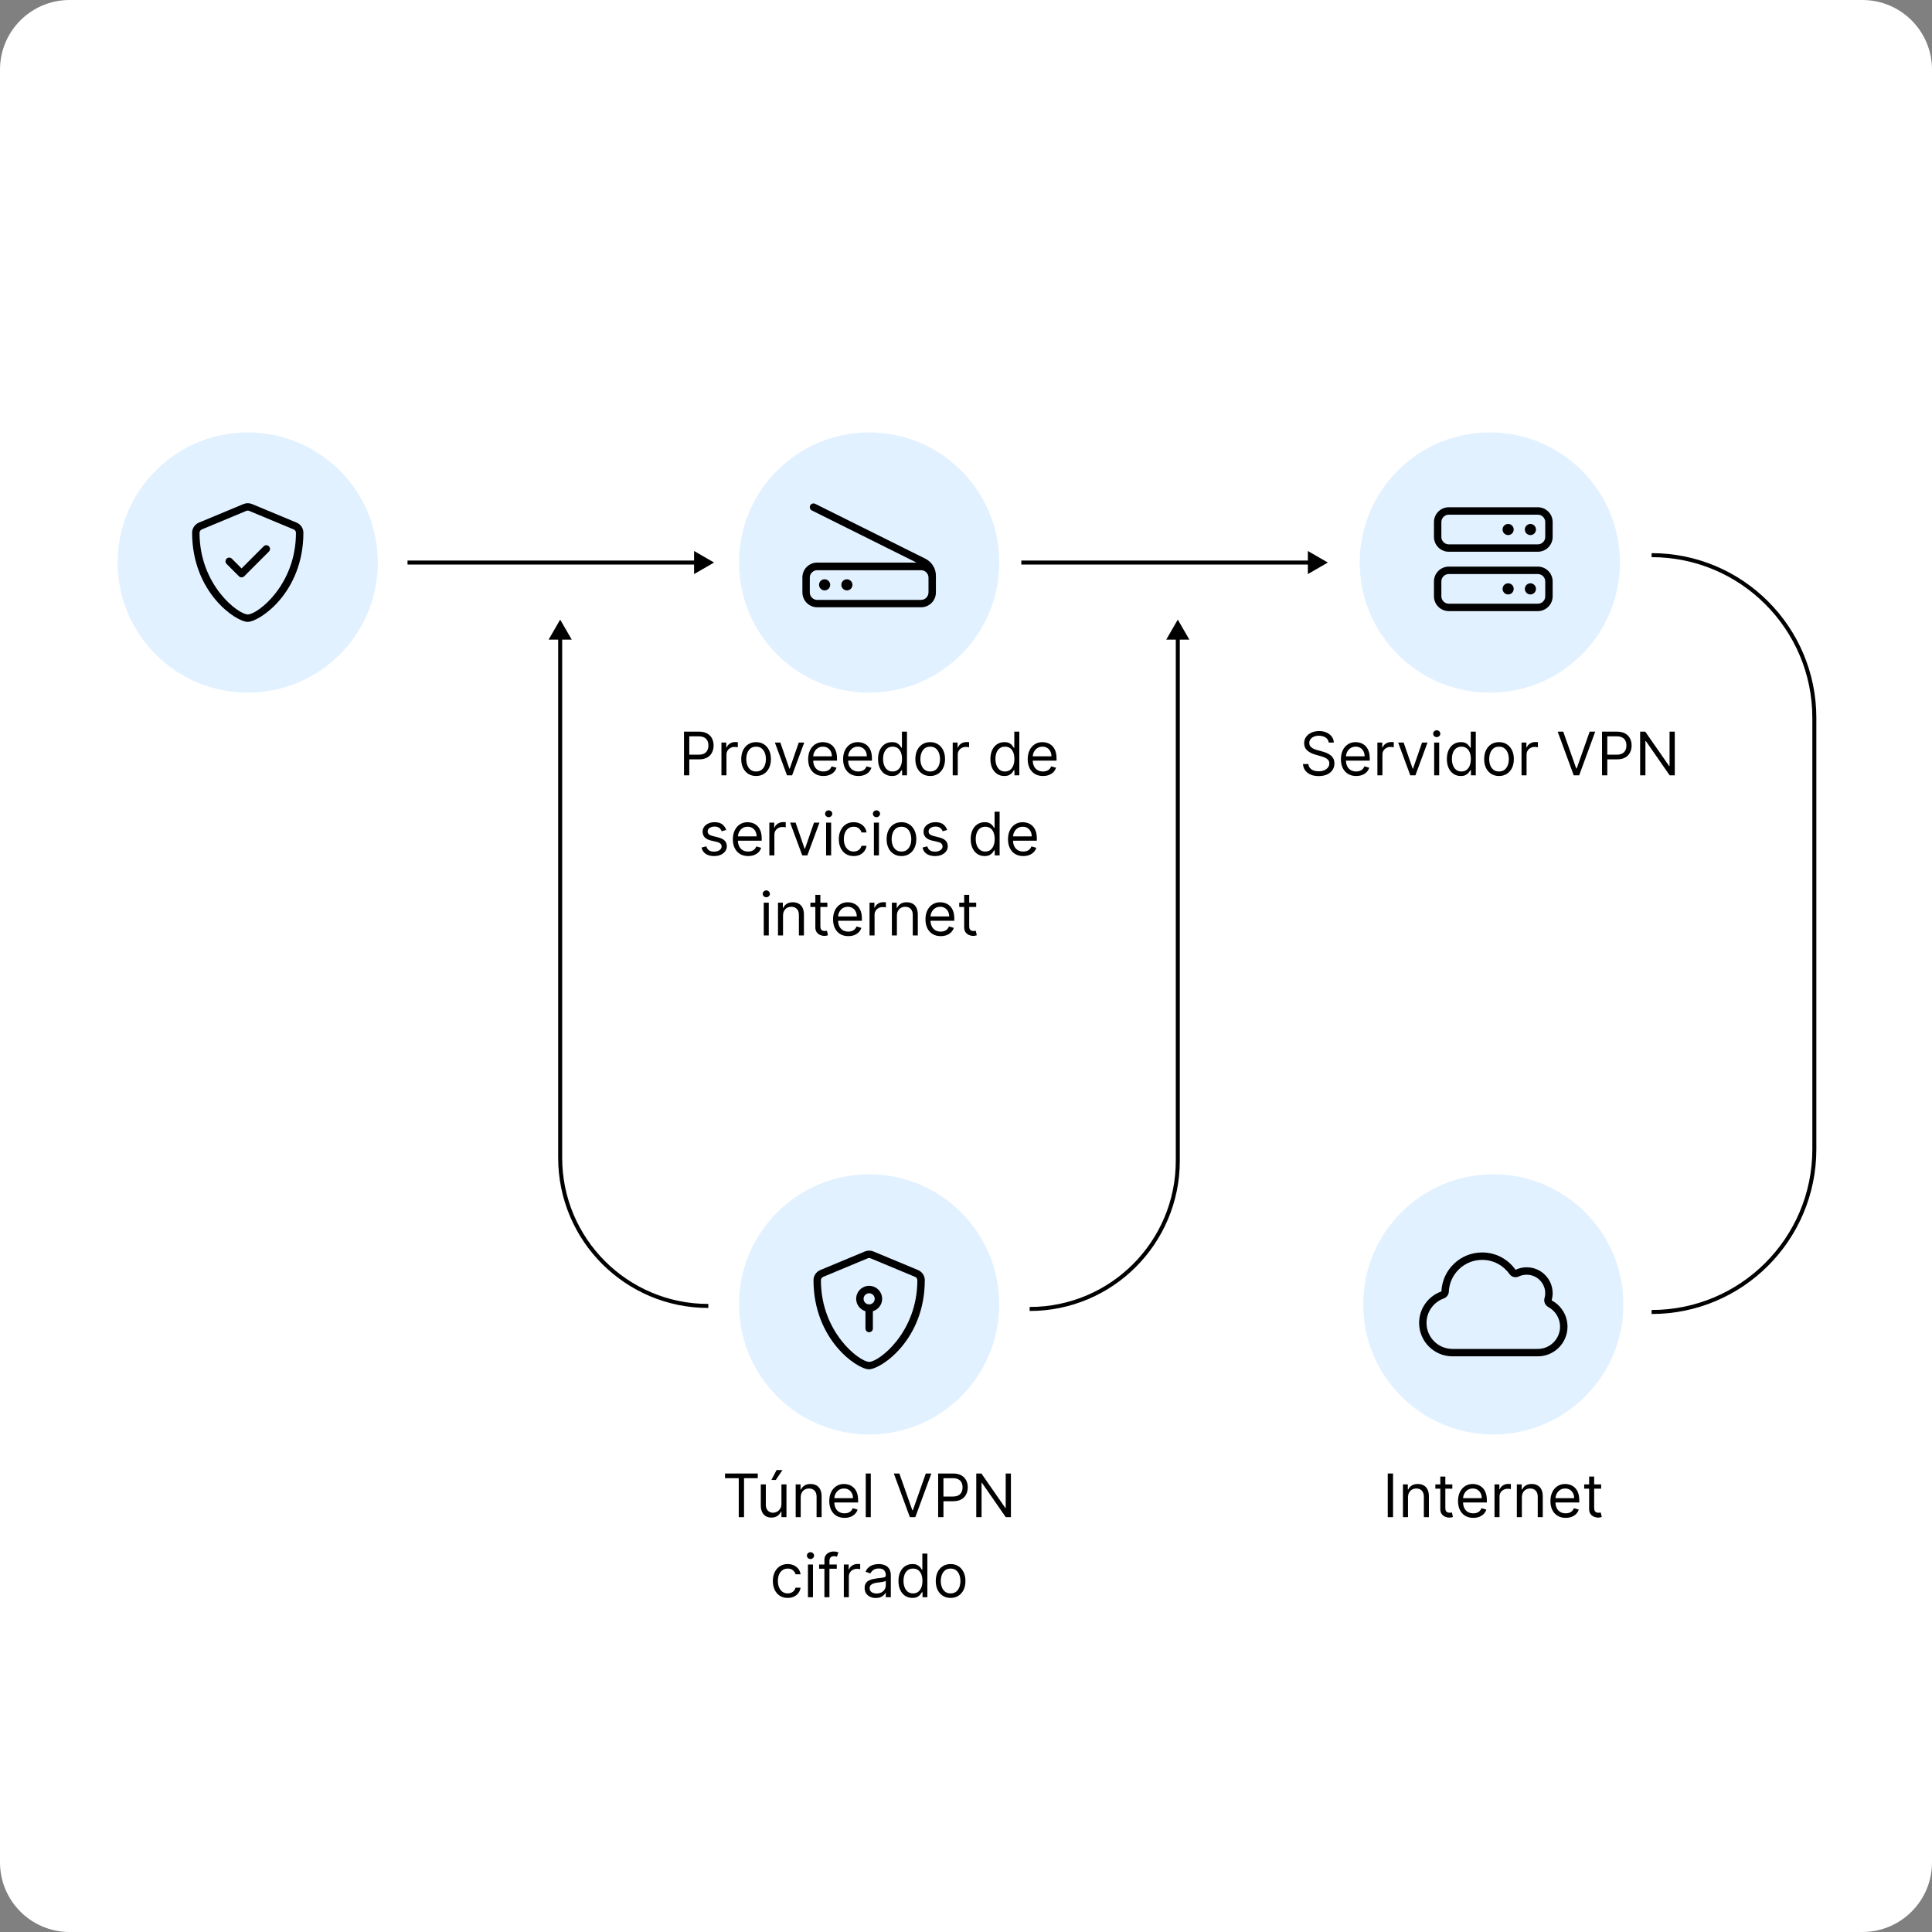 <svg width="555" height="555" viewBox="0 0 555 555" fill="none" xmlns="http://www.w3.org/2000/svg">
<rect x="0" y="0" width="555" height="555" fill="#808080" stroke="none"/>
<g clip-path="url(#clip0_543_5615)">
<path d="M0 20C0 8.954 8.954 0 20 0H535C546.046 0 555 8.954 555 20V535C555 546.046 546.046 555 535 555H20C8.954 555 0 546.046 0 535V20Z" fill="white"/>
<path d="M249.679 412.083C270.32 412.083 287.053 395.35 287.053 374.709C287.053 354.068 270.32 337.335 249.679 337.335C229.038 337.335 212.305 354.068 212.305 374.709C212.305 395.35 229.038 412.083 249.679 412.083Z" fill="#E2F1FF"/>
<path d="M263.695 364.832L250.908 359.505C250.515 359.341 250.096 359.261 249.682 359.261C249.269 359.261 248.845 359.341 248.452 359.505L235.665 364.832C234.474 365.326 233.691 366.492 233.691 367.723C233.691 384.925 246.304 393.356 249.618 393.356C252.956 393.356 265.664 385.049 265.664 367.723C265.659 366.492 264.881 365.321 263.695 364.832ZM263.521 367.802C263.521 382.807 252.453 391.223 249.682 391.223C246.832 391.164 235.824 382.712 235.824 367.782C235.824 367.349 236.083 366.965 236.472 366.801L249.259 361.474C249.388 361.419 249.533 361.389 249.678 361.389C249.817 361.389 249.957 361.414 250.086 361.474L262.873 366.801C263.481 367.055 263.521 367.633 263.521 367.802ZM249.678 369.382C247.619 369.382 245.95 371.056 245.95 373.109C245.95 374.794 247.081 376.204 248.616 376.667V381.636C248.616 382.224 249.094 382.702 249.682 382.702C250.271 382.702 250.749 382.224 250.749 381.636V376.667C252.279 376.209 253.415 374.794 253.415 373.109C253.405 371.051 251.736 369.382 249.678 369.382ZM249.678 374.709C248.796 374.709 248.078 373.991 248.078 373.109C248.078 372.227 248.796 371.51 249.678 371.51C250.56 371.51 251.277 372.227 251.277 373.109C251.272 373.991 250.555 374.709 249.678 374.709Z" fill="black"/>
<path d="M208.273 424.635V423.288H217.682V424.635H213.737V435.833H212.218V424.635H208.273Z" fill="black"/>
<path d="M224.48 431.986V426.424H225.926V435.833H224.48V434.24H224.382C224.162 434.718 223.819 435.124 223.353 435.459C222.887 435.79 222.299 435.955 221.589 435.955C221.001 435.955 220.478 435.827 220.021 435.569C219.563 435.308 219.204 434.916 218.943 434.393C218.681 433.867 218.551 433.203 218.551 432.403V426.424H219.996V432.305C219.996 432.991 220.188 433.538 220.572 433.946C220.96 434.355 221.454 434.559 222.054 434.559C222.414 434.559 222.779 434.467 223.151 434.283C223.527 434.099 223.841 433.818 224.094 433.438C224.351 433.058 224.48 432.574 224.48 431.986ZM221.589 425.15L223.083 422.308H224.774L222.863 425.15H221.589Z" fill="black"/>
<path d="M230.019 430.173V435.833H228.574V426.424H229.97V427.894H230.093C230.313 427.416 230.648 427.032 231.097 426.743C231.546 426.448 232.126 426.301 232.837 426.301C233.474 426.301 234.031 426.432 234.509 426.694C234.987 426.951 235.359 427.343 235.624 427.87C235.889 428.392 236.022 429.054 236.022 429.854V435.833H234.577V429.952C234.577 429.213 234.385 428.637 234.001 428.225C233.617 427.808 233.09 427.6 232.42 427.6C231.959 427.6 231.546 427.7 231.183 427.9C230.824 428.1 230.54 428.392 230.332 428.776C230.123 429.16 230.019 429.626 230.019 430.173Z" fill="black"/>
<path d="M242.609 436.029C241.702 436.029 240.92 435.829 240.263 435.429C239.609 435.024 239.105 434.461 238.75 433.738C238.398 433.011 238.223 432.166 238.223 431.202C238.223 430.238 238.398 429.389 238.75 428.654C239.105 427.915 239.599 427.339 240.232 426.926C240.869 426.51 241.612 426.301 242.462 426.301C242.952 426.301 243.436 426.383 243.913 426.546C244.391 426.71 244.826 426.975 245.218 427.343C245.61 427.706 245.923 428.188 246.155 428.788C246.388 429.389 246.505 430.128 246.505 431.006V431.618H239.252V430.369H245.034C245.034 429.838 244.928 429.364 244.716 428.948C244.508 428.531 244.209 428.202 243.822 427.962C243.438 427.721 242.984 427.6 242.462 427.6C241.886 427.6 241.388 427.743 240.967 428.029C240.551 428.311 240.23 428.678 240.005 429.131C239.781 429.585 239.668 430.071 239.668 430.589V431.422C239.668 432.133 239.791 432.735 240.036 433.229C240.285 433.72 240.63 434.093 241.071 434.35C241.512 434.604 242.025 434.73 242.609 434.73C242.988 434.73 243.332 434.677 243.638 434.571C243.948 434.461 244.216 434.297 244.44 434.081C244.665 433.86 244.838 433.587 244.961 433.26L246.358 433.652C246.211 434.126 245.963 434.542 245.616 434.902C245.269 435.257 244.84 435.535 244.33 435.735C243.82 435.931 243.246 436.029 242.609 436.029Z" fill="black"/>
<path d="M250.149 423.288V435.833H248.704V423.288H250.149Z" fill="black"/>
<path d="M258.359 423.288L262.083 433.848H262.23L265.955 423.288H267.547L262.941 435.833H261.373L256.766 423.288H258.359Z" fill="black"/>
<path d="M269.501 435.833V423.288H273.74C274.724 423.288 275.529 423.465 276.154 423.821C276.783 424.172 277.248 424.648 277.55 425.248C277.853 425.848 278.004 426.518 278.004 427.257C278.004 427.996 277.853 428.668 277.55 429.272C277.252 429.877 276.791 430.359 276.166 430.718C275.541 431.073 274.741 431.251 273.765 431.251H270.727V429.903H273.716C274.39 429.903 274.931 429.787 275.339 429.554C275.747 429.321 276.043 429.007 276.227 428.611C276.415 428.211 276.509 427.759 276.509 427.257C276.509 426.755 276.415 426.306 276.227 425.909C276.043 425.513 275.745 425.203 275.333 424.978C274.92 424.75 274.373 424.635 273.691 424.635H271.021V435.833H269.501Z" fill="black"/>
<path d="M290.399 423.288V435.833H288.929L282.092 425.983H281.97V435.833H280.451V423.288H281.921L288.782 433.162H288.904V423.288H290.399Z" fill="black"/>
<path d="M226.281 459.029C225.399 459.029 224.639 458.821 224.002 458.404C223.365 457.988 222.875 457.414 222.532 456.683C222.189 455.952 222.018 455.117 222.018 454.177C222.018 453.222 222.193 452.379 222.544 451.648C222.9 450.912 223.394 450.339 224.027 449.926C224.664 449.51 225.407 449.301 226.257 449.301C226.918 449.301 227.514 449.424 228.045 449.669C228.576 449.914 229.011 450.257 229.35 450.698C229.689 451.139 229.899 451.654 229.981 452.242H228.535C228.425 451.813 228.18 451.433 227.8 451.102C227.424 450.768 226.918 450.6 226.281 450.6C225.717 450.6 225.223 450.747 224.799 451.041C224.378 451.331 224.049 451.741 223.812 452.272C223.58 452.799 223.463 453.418 223.463 454.128C223.463 454.855 223.578 455.488 223.806 456.027C224.039 456.566 224.366 456.985 224.786 457.283C225.211 457.581 225.709 457.73 226.281 457.73C226.657 457.73 226.998 457.665 227.304 457.534C227.61 457.404 227.87 457.216 228.082 456.971C228.294 456.726 228.445 456.432 228.535 456.089H229.981C229.899 456.644 229.697 457.144 229.374 457.589C229.056 458.03 228.633 458.382 228.106 458.643C227.584 458.9 226.975 459.029 226.281 459.029Z" fill="black"/>
<path d="M232.094 458.833V449.424H233.54V458.833H232.094ZM232.829 447.856C232.547 447.856 232.304 447.76 232.1 447.568C231.9 447.376 231.8 447.145 231.8 446.876C231.8 446.606 231.9 446.376 232.1 446.184C232.304 445.992 232.547 445.896 232.829 445.896C233.111 445.896 233.352 445.992 233.552 446.184C233.756 446.376 233.858 446.606 233.858 446.876C233.858 447.145 233.756 447.376 233.552 447.568C233.352 447.76 233.111 447.856 232.829 447.856Z" fill="black"/>
<path d="M240.377 449.424V450.649H235.306V449.424H240.377ZM236.825 458.833V448.125C236.825 447.586 236.951 447.137 237.204 446.778C237.458 446.418 237.786 446.149 238.191 445.969C238.595 445.789 239.022 445.7 239.471 445.7C239.826 445.7 240.116 445.728 240.341 445.785C240.565 445.843 240.733 445.896 240.843 445.945L240.426 447.194C240.353 447.17 240.251 447.139 240.12 447.102C239.994 447.066 239.826 447.047 239.618 447.047C239.14 447.047 238.795 447.168 238.583 447.409C238.374 447.65 238.27 448.003 238.27 448.468V458.833H236.825Z" fill="black"/>
<path d="M242.403 458.833V449.424H243.8V450.845H243.898C244.07 450.38 244.38 450.002 244.829 449.712C245.278 449.422 245.785 449.277 246.348 449.277C246.455 449.277 246.587 449.279 246.747 449.283C246.906 449.287 247.026 449.293 247.108 449.301V450.772C247.059 450.759 246.947 450.741 246.771 450.716C246.599 450.688 246.418 450.674 246.226 450.674C245.768 450.674 245.36 450.77 245.001 450.962C244.645 451.149 244.364 451.411 244.155 451.746C243.951 452.076 243.849 452.454 243.849 452.879V458.833H242.403Z" fill="black"/>
<path d="M251.59 459.053C250.994 459.053 250.453 458.941 249.967 458.716C249.481 458.488 249.095 458.159 248.809 457.73C248.523 457.297 248.38 456.775 248.38 456.162C248.38 455.623 248.487 455.186 248.699 454.851C248.911 454.512 249.195 454.247 249.55 454.055C249.906 453.863 250.298 453.72 250.727 453.626C251.159 453.528 251.594 453.451 252.031 453.393C252.603 453.32 253.067 453.265 253.422 453.228C253.781 453.187 254.043 453.12 254.206 453.026C254.373 452.932 254.457 452.769 254.457 452.536V452.487C254.457 451.882 254.292 451.413 253.961 451.078C253.634 450.743 253.138 450.576 252.472 450.576C251.782 450.576 251.241 450.727 250.849 451.029C250.457 451.331 250.181 451.654 250.022 451.997L248.65 451.507C248.895 450.935 249.222 450.49 249.63 450.171C250.043 449.849 250.492 449.624 250.978 449.497C251.468 449.367 251.95 449.301 252.423 449.301C252.726 449.301 253.073 449.338 253.465 449.412C253.861 449.481 254.243 449.626 254.61 449.847C254.982 450.067 255.29 450.4 255.535 450.845C255.78 451.29 255.903 451.886 255.903 452.634V458.833H254.457V457.559H254.384C254.286 457.763 254.122 457.981 253.893 458.214C253.665 458.447 253.361 458.645 252.981 458.808C252.601 458.972 252.138 459.053 251.59 459.053ZM251.811 457.755C252.383 457.755 252.864 457.642 253.256 457.418C253.653 457.193 253.951 456.903 254.151 456.548C254.355 456.193 254.457 455.819 254.457 455.427V454.104C254.396 454.177 254.261 454.245 254.053 454.306C253.849 454.363 253.612 454.414 253.342 454.459C253.077 454.5 252.817 454.537 252.564 454.569C252.315 454.598 252.113 454.623 251.958 454.643C251.582 454.692 251.231 454.772 250.904 454.882C250.582 454.988 250.32 455.149 250.12 455.366C249.924 455.578 249.826 455.868 249.826 456.236C249.826 456.738 250.012 457.118 250.384 457.375C250.759 457.628 251.235 457.755 251.811 457.755Z" fill="black"/>
<path d="M262.094 459.029C261.31 459.029 260.618 458.831 260.018 458.435C259.417 458.034 258.948 457.471 258.609 456.744C258.27 456.013 258.1 455.149 258.1 454.153C258.1 453.165 258.27 452.307 258.609 451.58C258.948 450.853 259.419 450.292 260.024 449.896C260.628 449.5 261.326 449.301 262.119 449.301C262.731 449.301 263.215 449.404 263.57 449.608C263.93 449.808 264.203 450.037 264.391 450.294C264.583 450.547 264.732 450.755 264.838 450.919H264.961V446.288H266.406V458.833H265.01V457.387H264.838C264.732 457.559 264.581 457.775 264.385 458.037C264.189 458.294 263.909 458.525 263.546 458.729C263.182 458.929 262.698 459.029 262.094 459.029ZM262.29 457.73C262.87 457.73 263.36 457.579 263.76 457.277C264.16 456.971 264.465 456.548 264.673 456.009C264.881 455.466 264.985 454.839 264.985 454.128C264.985 453.426 264.883 452.811 264.679 452.285C264.475 451.754 264.173 451.341 263.772 451.047C263.372 450.749 262.878 450.6 262.29 450.6C261.678 450.6 261.167 450.757 260.759 451.072C260.354 451.382 260.05 451.805 259.846 452.34C259.646 452.871 259.546 453.467 259.546 454.128C259.546 454.798 259.648 455.407 259.852 455.954C260.06 456.497 260.367 456.93 260.771 457.252C261.179 457.571 261.686 457.73 262.29 457.73Z" fill="black"/>
<path d="M273.077 459.029C272.228 459.029 271.482 458.827 270.841 458.422C270.204 458.018 269.706 457.453 269.347 456.726C268.991 455.999 268.814 455.149 268.814 454.177C268.814 453.197 268.991 452.342 269.347 451.611C269.706 450.88 270.204 450.312 270.841 449.908C271.482 449.504 272.228 449.301 273.077 449.301C273.927 449.301 274.67 449.504 275.307 449.908C275.948 450.312 276.446 450.88 276.802 451.611C277.161 452.342 277.341 453.197 277.341 454.177C277.341 455.149 277.161 455.999 276.802 456.726C276.446 457.453 275.948 458.018 275.307 458.422C274.67 458.827 273.927 459.029 273.077 459.029ZM273.077 457.73C273.722 457.73 274.253 457.565 274.67 457.234C275.086 456.903 275.395 456.468 275.595 455.929C275.795 455.39 275.895 454.806 275.895 454.177C275.895 453.549 275.795 452.963 275.595 452.419C275.395 451.876 275.086 451.437 274.67 451.102C274.253 450.768 273.722 450.6 273.077 450.6C272.432 450.6 271.901 450.768 271.485 451.102C271.068 451.437 270.76 451.876 270.56 452.419C270.359 452.963 270.259 453.549 270.259 454.177C270.259 454.806 270.359 455.39 270.56 455.929C270.76 456.468 271.068 456.903 271.485 457.234C271.901 457.565 272.432 457.73 273.077 457.73Z" fill="black"/>
<path d="M428.976 412.083C449.617 412.083 466.35 395.35 466.35 374.709C466.35 354.068 449.617 337.335 428.976 337.335C408.334 337.335 391.602 354.068 391.602 374.709C391.602 395.35 408.334 412.083 428.976 412.083Z" fill="#E2F1FF"/>
<path d="M438.565 364.05C442.686 364.05 446.025 367.389 446.025 371.51C446.025 372.222 445.925 372.85 445.741 373.563C448.447 374.988 450.29 377.833 450.29 381.102C450.29 385.812 446.473 389.629 441.764 389.629H417.257C411.96 389.629 407.664 385.333 407.664 380.036C407.664 375.855 410.34 372.302 414.067 370.987C414.342 364.758 419.479 359.789 425.778 359.789C429.74 359.789 433.243 361.758 435.371 364.773C436.332 364.309 437.419 364.05 438.565 364.05ZM436.278 366.696C435.346 367.145 434.22 366.841 433.622 365.998C431.882 363.527 429.022 361.922 425.778 361.922C420.625 361.922 416.42 365.983 416.195 371.081C416.16 371.953 415.597 372.651 414.775 373C411.87 374.026 409.792 376.787 409.792 380.041C409.792 384.162 413.131 387.501 417.252 387.501H441.759C445.287 387.501 448.153 384.636 448.153 381.107C448.153 378.656 446.772 376.528 444.744 375.452C443.852 374.918 443.414 373.947 443.688 372.92C443.822 372.511 443.892 372.028 443.892 371.515C443.892 368.57 441.51 366.188 438.565 366.188C437.743 366.183 436.97 366.367 436.278 366.696Z" fill="black"/>
<path d="M400.175 423.288V435.833H398.656V423.288H400.175Z" fill="black"/>
<path d="M404.471 430.173V435.833H403.025V426.424H404.422V427.894H404.544C404.765 427.416 405.1 427.032 405.549 426.743C405.998 426.449 406.578 426.301 407.289 426.301C407.926 426.301 408.483 426.432 408.961 426.694C409.439 426.951 409.81 427.343 410.076 427.87C410.341 428.392 410.474 429.054 410.474 429.854V435.833H409.028V429.952C409.028 429.213 408.836 428.637 408.453 428.225C408.069 427.808 407.542 427.6 406.872 427.6C406.411 427.6 405.998 427.7 405.635 427.9C405.275 428.1 404.992 428.392 404.783 428.776C404.575 429.16 404.471 429.626 404.471 430.173Z" fill="black"/>
<path d="M417.207 426.424V427.649H412.332V426.424H417.207ZM413.753 424.17H415.198V433.138C415.198 433.546 415.258 433.852 415.376 434.056C415.498 434.257 415.654 434.391 415.841 434.461C416.033 434.526 416.236 434.559 416.448 434.559C416.607 434.559 416.738 434.551 416.84 434.534C416.942 434.514 417.024 434.497 417.085 434.485L417.379 435.784C417.281 435.821 417.144 435.857 416.969 435.894C416.793 435.935 416.57 435.955 416.301 435.955C415.893 435.955 415.492 435.868 415.1 435.692C414.712 435.516 414.39 435.249 414.132 434.89C413.879 434.53 413.753 434.077 413.753 433.53V424.17Z" fill="black"/>
<path d="M423.226 436.029C422.319 436.029 421.537 435.829 420.88 435.429C420.226 435.024 419.722 434.461 419.367 433.738C419.016 433.011 418.84 432.166 418.84 431.202C418.84 430.238 419.016 429.389 419.367 428.654C419.722 427.915 420.216 427.339 420.849 426.926C421.486 426.51 422.229 426.301 423.079 426.301C423.569 426.301 424.053 426.383 424.531 426.547C425.008 426.71 425.443 426.975 425.835 427.343C426.227 427.706 426.54 428.188 426.773 428.788C427.005 429.389 427.122 430.128 427.122 431.006V431.618H419.869V430.369H425.652C425.652 429.838 425.545 429.364 425.333 428.948C425.125 428.531 424.827 428.202 424.439 427.962C424.055 427.721 423.602 427.6 423.079 427.6C422.503 427.6 422.005 427.743 421.584 428.029C421.168 428.311 420.847 428.678 420.622 429.131C420.398 429.585 420.286 430.071 420.286 430.589V431.422C420.286 432.133 420.408 432.735 420.653 433.229C420.902 433.72 421.247 434.093 421.688 434.35C422.129 434.604 422.642 434.73 423.226 434.73C423.606 434.73 423.949 434.677 424.255 434.571C424.565 434.461 424.833 434.297 425.057 434.081C425.282 433.86 425.456 433.587 425.578 433.26L426.975 433.652C426.828 434.126 426.581 434.542 426.233 434.902C425.886 435.257 425.458 435.535 424.947 435.735C424.437 435.931 423.863 436.029 423.226 436.029Z" fill="black"/>
<path d="M429.321 435.833V426.424H430.717V427.845H430.815C430.987 427.38 431.297 427.002 431.746 426.712C432.196 426.422 432.702 426.277 433.266 426.277C433.372 426.277 433.505 426.279 433.664 426.283C433.823 426.287 433.944 426.293 434.025 426.301V427.772C433.976 427.759 433.864 427.741 433.688 427.716C433.517 427.688 433.335 427.674 433.143 427.674C432.686 427.674 432.277 427.77 431.918 427.962C431.563 428.149 431.281 428.411 431.073 428.746C430.868 429.076 430.766 429.454 430.766 429.879V435.833H429.321Z" fill="black"/>
<path d="M437.184 430.173V435.833H435.739V426.424H437.135V427.894H437.258C437.478 427.416 437.813 427.032 438.263 426.743C438.712 426.449 439.292 426.301 440.002 426.301C440.639 426.301 441.197 426.432 441.674 426.694C442.152 426.951 442.524 427.343 442.789 427.87C443.055 428.392 443.187 429.054 443.187 429.854V435.833H441.742V429.952C441.742 429.213 441.55 428.637 441.166 428.225C440.782 427.808 440.255 427.6 439.586 427.6C439.124 427.6 438.712 427.7 438.348 427.9C437.989 428.1 437.705 428.392 437.497 428.776C437.289 429.16 437.184 429.626 437.184 430.173Z" fill="black"/>
<path d="M449.774 436.029C448.867 436.029 448.085 435.829 447.428 435.429C446.775 435.024 446.27 434.461 445.915 433.738C445.564 433.011 445.388 432.166 445.388 431.202C445.388 430.238 445.564 429.389 445.915 428.654C446.27 427.915 446.764 427.339 447.397 426.926C448.034 426.51 448.778 426.301 449.627 426.301C450.117 426.301 450.601 426.383 451.079 426.547C451.557 426.71 451.991 426.975 452.383 427.343C452.776 427.706 453.088 428.188 453.321 428.788C453.553 429.389 453.67 430.128 453.67 431.006V431.618H446.417V430.369H452.2C452.2 429.838 452.094 429.364 451.881 428.948C451.673 428.531 451.375 428.202 450.987 427.962C450.603 427.721 450.15 427.6 449.627 427.6C449.051 427.6 448.553 427.743 448.132 428.029C447.716 428.311 447.395 428.678 447.171 429.131C446.946 429.585 446.834 430.071 446.834 430.589V431.422C446.834 432.133 446.956 432.735 447.201 433.229C447.45 433.72 447.795 434.093 448.236 434.35C448.678 434.604 449.19 434.73 449.774 434.73C450.154 434.73 450.497 434.677 450.803 434.571C451.113 434.461 451.381 434.297 451.606 434.081C451.83 433.86 452.004 433.587 452.126 433.26L453.523 433.652C453.376 434.126 453.129 434.542 452.782 434.902C452.435 435.257 452.006 435.535 451.495 435.735C450.985 435.931 450.411 436.029 449.774 436.029Z" fill="black"/>
<path d="M459.961 426.424V427.649H455.085V426.424H459.961ZM456.506 424.17H457.952V433.138C457.952 433.546 458.011 433.852 458.129 434.056C458.252 434.257 458.407 434.391 458.595 434.461C458.787 434.526 458.989 434.559 459.201 434.559C459.36 434.559 459.491 434.551 459.593 434.534C459.695 434.514 459.777 434.497 459.838 434.485L460.132 435.784C460.034 435.821 459.897 435.857 459.722 435.894C459.546 435.935 459.324 435.955 459.054 435.955C458.646 435.955 458.246 435.868 457.854 435.692C457.466 435.516 457.143 435.249 456.886 434.89C456.633 434.53 456.506 434.077 456.506 433.53V424.17Z" fill="black"/>
<path d="M249.679 198.973C270.32 198.973 287.053 182.24 287.053 161.599C287.053 140.958 270.32 124.225 249.679 124.225C229.038 124.225 212.305 140.958 212.305 161.599C212.305 182.24 229.038 198.973 249.679 198.973Z" fill="#E2F1FF"/>
<path d="M265.916 160.542L234.173 144.73C233.644 144.466 233.007 144.681 232.742 145.209C232.478 145.737 232.693 146.375 233.221 146.639L263.28 161.609H234.761C232.409 161.609 230.5 163.517 230.5 165.869V170.13C230.5 172.542 232.409 174.45 234.761 174.45H264.595C266.947 174.45 268.856 172.542 268.856 170.19V165.366C268.861 163.338 267.735 161.514 265.916 160.542ZM266.728 170.135C266.728 171.366 265.771 172.327 264.595 172.327H234.761C233.585 172.327 232.628 171.371 232.628 170.195V165.934C232.628 164.758 233.585 163.801 234.761 163.801H264.595C265.771 163.801 266.728 164.758 266.728 165.934V170.135ZM236.888 166.402C236.006 166.402 235.289 167.12 235.289 168.002C235.289 168.884 236.006 169.602 236.888 169.602C237.77 169.602 238.488 168.884 238.488 168.002C238.488 167.175 237.775 166.402 236.888 166.402ZM243.287 166.402C242.405 166.402 241.687 167.12 241.687 168.002C241.687 168.884 242.405 169.602 243.287 169.602C244.169 169.602 244.887 168.884 244.887 168.002C244.882 167.175 244.169 166.402 243.287 166.402Z" fill="black"/>
<path d="M196.492 222.722V210.177H200.731C201.715 210.177 202.52 210.355 203.145 210.71C203.773 211.061 204.239 211.537 204.541 212.138C204.843 212.738 204.994 213.408 204.994 214.147C204.994 214.886 204.843 215.558 204.541 216.162C204.243 216.766 203.782 217.248 203.157 217.608C202.532 217.963 201.732 218.141 200.756 218.141H197.717V216.793H200.707C201.38 216.793 201.921 216.677 202.33 216.444C202.738 216.211 203.034 215.897 203.218 215.5C203.406 215.1 203.5 214.649 203.5 214.147C203.5 213.644 203.406 213.195 203.218 212.799C203.034 212.403 202.736 212.093 202.324 211.868C201.911 211.639 201.364 211.525 200.682 211.525H198.011V222.722H196.492Z" fill="black"/>
<path d="M207.246 222.722V213.314H208.642V214.735H208.74C208.912 214.269 209.222 213.891 209.671 213.602C210.121 213.312 210.627 213.167 211.19 213.167C211.297 213.167 211.429 213.169 211.589 213.173C211.748 213.177 211.868 213.183 211.95 213.191V214.661C211.901 214.649 211.789 214.631 211.613 214.606C211.442 214.578 211.26 214.563 211.068 214.563C210.611 214.563 210.202 214.659 209.843 214.851C209.488 215.039 209.206 215.3 208.998 215.635C208.793 215.966 208.691 216.344 208.691 216.768V222.722H207.246Z" fill="black"/>
<path d="M217.2 222.919C216.35 222.919 215.605 222.716 214.964 222.312C214.327 221.908 213.829 221.342 213.469 220.615C213.114 219.888 212.936 219.039 212.936 218.067C212.936 217.087 213.114 216.231 213.469 215.5C213.829 214.769 214.327 214.202 214.964 213.798C215.605 213.393 216.35 213.191 217.2 213.191C218.049 213.191 218.792 213.393 219.429 213.798C220.07 214.202 220.569 214.769 220.924 215.5C221.283 216.231 221.463 217.087 221.463 218.067C221.463 219.039 221.283 219.888 220.924 220.615C220.569 221.342 220.07 221.908 219.429 222.312C218.792 222.716 218.049 222.919 217.2 222.919ZM217.2 221.62C217.845 221.62 218.376 221.455 218.792 221.124C219.209 220.793 219.517 220.358 219.717 219.819C219.917 219.28 220.017 218.696 220.017 218.067C220.017 217.438 219.917 216.852 219.717 216.309C219.517 215.766 219.209 215.327 218.792 214.992C218.376 214.657 217.845 214.49 217.2 214.49C216.554 214.49 216.024 214.657 215.607 214.992C215.19 215.327 214.882 215.766 214.682 216.309C214.482 216.852 214.382 217.438 214.382 218.067C214.382 218.696 214.482 219.28 214.682 219.819C214.882 220.358 215.19 220.793 215.607 221.124C216.024 221.455 216.554 221.62 217.2 221.62Z" fill="black"/>
<path d="M231.027 213.314L227.547 222.722H226.077L222.598 213.314H224.166L226.763 220.811H226.861L229.458 213.314H231.027Z" fill="black"/>
<path d="M236.543 222.919C235.636 222.919 234.854 222.718 234.196 222.318C233.543 221.914 233.039 221.35 232.683 220.628C232.332 219.901 232.157 219.055 232.157 218.092C232.157 217.128 232.332 216.278 232.683 215.543C233.039 214.804 233.533 214.228 234.166 213.816C234.803 213.399 235.546 213.191 236.396 213.191C236.886 213.191 237.37 213.273 237.847 213.436C238.325 213.6 238.76 213.865 239.152 214.232C239.544 214.596 239.857 215.078 240.089 215.678C240.322 216.278 240.438 217.018 240.438 217.896V218.508H233.186V217.259H238.968C238.968 216.728 238.862 216.254 238.65 215.837C238.442 215.421 238.143 215.092 237.755 214.851C237.372 214.61 236.918 214.49 236.396 214.49C235.82 214.49 235.322 214.633 234.901 214.919C234.484 215.2 234.164 215.568 233.939 216.021C233.715 216.474 233.602 216.96 233.602 217.479V218.312C233.602 219.023 233.725 219.625 233.97 220.119C234.219 220.609 234.564 220.983 235.005 221.24C235.446 221.493 235.959 221.62 236.543 221.62C236.922 221.62 237.265 221.567 237.572 221.461C237.882 221.35 238.15 221.187 238.374 220.971C238.599 220.75 238.772 220.476 238.895 220.15L240.291 220.542C240.144 221.016 239.897 221.432 239.55 221.791C239.203 222.147 238.774 222.424 238.264 222.624C237.753 222.821 237.18 222.919 236.543 222.919Z" fill="black"/>
<path d="M246.582 222.919C245.676 222.919 244.894 222.718 244.236 222.318C243.583 221.914 243.079 221.35 242.723 220.628C242.372 219.901 242.196 219.055 242.196 218.092C242.196 217.128 242.372 216.278 242.723 215.543C243.079 214.804 243.573 214.228 244.206 213.816C244.843 213.399 245.586 213.191 246.435 213.191C246.925 213.191 247.409 213.273 247.887 213.436C248.365 213.6 248.8 213.865 249.192 214.232C249.584 214.596 249.896 215.078 250.129 215.678C250.362 216.278 250.478 217.018 250.478 217.896V218.508H243.226V217.259H249.008C249.008 216.728 248.902 216.254 248.69 215.837C248.481 215.421 248.183 215.092 247.795 214.851C247.411 214.61 246.958 214.49 246.435 214.49C245.86 214.49 245.361 214.633 244.941 214.919C244.524 215.2 244.204 215.568 243.979 216.021C243.754 216.474 243.642 216.96 243.642 217.479V218.312C243.642 219.023 243.765 219.625 244.01 220.119C244.259 220.609 244.604 220.983 245.045 221.24C245.486 221.493 245.998 221.62 246.582 221.62C246.962 221.62 247.305 221.567 247.611 221.461C247.922 221.35 248.189 221.187 248.414 220.971C248.639 220.75 248.812 220.476 248.935 220.15L250.331 220.542C250.184 221.016 249.937 221.432 249.59 221.791C249.243 222.147 248.814 222.424 248.304 222.624C247.793 222.821 247.219 222.919 246.582 222.919Z" fill="black"/>
<path d="M256.23 222.919C255.446 222.919 254.754 222.72 254.154 222.324C253.553 221.924 253.084 221.361 252.745 220.634C252.406 219.903 252.236 219.039 252.236 218.043C252.236 217.054 252.406 216.197 252.745 215.47C253.084 214.743 253.555 214.181 254.16 213.785C254.764 213.389 255.462 213.191 256.255 213.191C256.867 213.191 257.351 213.293 257.706 213.497C258.066 213.698 258.339 213.926 258.527 214.183C258.719 214.437 258.868 214.645 258.974 214.808H259.097V210.177H260.542V222.722H259.146V221.277H258.974C258.868 221.448 258.717 221.665 258.521 221.926C258.325 222.183 258.045 222.414 257.682 222.618C257.318 222.818 256.834 222.919 256.23 222.919ZM256.426 221.62C257.006 221.62 257.496 221.469 257.896 221.167C258.296 220.86 258.601 220.438 258.809 219.899C259.017 219.355 259.121 218.729 259.121 218.018C259.121 217.316 259.019 216.701 258.815 216.174C258.611 215.643 258.309 215.231 257.909 214.937C257.508 214.639 257.014 214.49 256.426 214.49C255.814 214.49 255.303 214.647 254.895 214.961C254.49 215.272 254.186 215.694 253.982 216.229C253.782 216.76 253.682 217.357 253.682 218.018C253.682 218.688 253.784 219.296 253.988 219.843C254.196 220.387 254.503 220.819 254.907 221.142C255.315 221.461 255.822 221.62 256.426 221.62Z" fill="black"/>
<path d="M267.213 222.919C266.364 222.919 265.619 222.716 264.977 222.312C264.34 221.908 263.842 221.342 263.483 220.615C263.127 219.888 262.95 219.039 262.95 218.067C262.95 217.087 263.127 216.231 263.483 215.5C263.842 214.769 264.34 214.202 264.977 213.798C265.619 213.393 266.364 213.191 267.213 213.191C268.063 213.191 268.806 213.393 269.443 213.798C270.084 214.202 270.582 214.769 270.938 215.5C271.297 216.231 271.477 217.087 271.477 218.067C271.477 219.039 271.297 219.888 270.938 220.615C270.582 221.342 270.084 221.908 269.443 222.312C268.806 222.716 268.063 222.919 267.213 222.919ZM267.213 221.62C267.858 221.62 268.389 221.455 268.806 221.124C269.222 220.793 269.531 220.358 269.731 219.819C269.931 219.28 270.031 218.696 270.031 218.067C270.031 217.438 269.931 216.852 269.731 216.309C269.531 215.766 269.222 215.327 268.806 214.992C268.389 214.657 267.858 214.49 267.213 214.49C266.568 214.49 266.037 214.657 265.621 214.992C265.204 215.327 264.896 215.766 264.696 216.309C264.496 216.852 264.395 217.438 264.395 218.067C264.395 218.696 264.496 219.28 264.696 219.819C264.896 220.358 265.204 220.793 265.621 221.124C266.037 221.455 266.568 221.62 267.213 221.62Z" fill="black"/>
<path d="M273.683 222.722V213.314H275.08V214.735H275.178C275.349 214.269 275.66 213.891 276.109 213.602C276.558 213.312 277.065 213.167 277.628 213.167C277.734 213.167 277.867 213.169 278.026 213.173C278.186 213.177 278.306 213.183 278.388 213.191V214.661C278.339 214.649 278.226 214.631 278.051 214.606C277.879 214.578 277.698 214.563 277.506 214.563C277.048 214.563 276.64 214.659 276.281 214.851C275.925 215.039 275.644 215.3 275.435 215.635C275.231 215.966 275.129 216.344 275.129 216.768V222.722H273.683Z" fill="black"/>
<path d="M288.506 222.919C287.722 222.919 287.029 222.72 286.429 222.324C285.829 221.924 285.359 221.361 285.02 220.634C284.681 219.903 284.512 219.039 284.512 218.043C284.512 217.054 284.681 216.197 285.02 215.47C285.359 214.743 285.831 214.181 286.435 213.785C287.04 213.389 287.738 213.191 288.53 213.191C289.143 213.191 289.627 213.293 289.982 213.497C290.341 213.698 290.615 213.926 290.803 214.183C290.995 214.437 291.144 214.645 291.25 214.808H291.372V210.177H292.818V222.722H291.421V221.277H291.25C291.144 221.448 290.993 221.665 290.797 221.926C290.601 222.183 290.321 222.414 289.957 222.618C289.594 222.818 289.11 222.919 288.506 222.919ZM288.702 221.62C289.282 221.62 289.772 221.469 290.172 221.167C290.572 220.86 290.876 220.438 291.085 219.899C291.293 219.355 291.397 218.729 291.397 218.018C291.397 217.316 291.295 216.701 291.091 216.174C290.886 215.643 290.584 215.231 290.184 214.937C289.784 214.639 289.29 214.49 288.702 214.49C288.089 214.49 287.579 214.647 287.17 214.961C286.766 215.272 286.462 215.694 286.258 216.229C286.057 216.76 285.957 217.357 285.957 218.018C285.957 218.688 286.06 219.296 286.264 219.843C286.472 220.387 286.778 220.819 287.183 221.142C287.591 221.461 288.097 221.62 288.702 221.62Z" fill="black"/>
<path d="M299.611 222.919C298.705 222.919 297.923 222.718 297.265 222.318C296.612 221.914 296.107 221.35 295.752 220.628C295.401 219.901 295.225 219.055 295.225 218.092C295.225 217.128 295.401 216.278 295.752 215.543C296.107 214.804 296.602 214.228 297.235 213.816C297.872 213.399 298.615 213.191 299.464 213.191C299.954 213.191 300.438 213.273 300.916 213.436C301.394 213.6 301.829 213.865 302.221 214.232C302.613 214.596 302.925 215.078 303.158 215.678C303.391 216.278 303.507 217.018 303.507 217.896V218.508H296.254V217.259H302.037C302.037 216.728 301.931 216.254 301.718 215.837C301.51 215.421 301.212 215.092 300.824 214.851C300.44 214.61 299.987 214.49 299.464 214.49C298.888 214.49 298.39 214.633 297.97 214.919C297.553 215.2 297.233 215.568 297.008 216.021C296.783 216.474 296.671 216.96 296.671 217.479V218.312C296.671 219.023 296.794 219.625 297.039 220.119C297.288 220.609 297.633 220.983 298.074 221.24C298.515 221.493 299.027 221.62 299.611 221.62C299.991 221.62 300.334 221.567 300.64 221.461C300.951 221.35 301.218 221.187 301.443 220.971C301.667 220.75 301.841 220.476 301.963 220.15L303.36 220.542C303.213 221.016 302.966 221.432 302.619 221.791C302.272 222.147 301.843 222.424 301.333 222.624C300.822 222.821 300.248 222.919 299.611 222.919Z" fill="black"/>
<path d="M208.621 238.421L207.322 238.788C207.24 238.572 207.12 238.362 206.961 238.157C206.806 237.949 206.593 237.778 206.324 237.643C206.054 237.508 205.709 237.441 205.288 237.441C204.713 237.441 204.233 237.573 203.849 237.839C203.469 238.1 203.279 238.433 203.279 238.837C203.279 239.197 203.41 239.481 203.671 239.689C203.933 239.897 204.341 240.071 204.896 240.21L206.293 240.553C207.134 240.757 207.761 241.069 208.174 241.49C208.586 241.906 208.792 242.443 208.792 243.101C208.792 243.64 208.637 244.122 208.327 244.546C208.02 244.971 207.592 245.306 207.04 245.551C206.489 245.796 205.848 245.919 205.117 245.919C204.157 245.919 203.363 245.71 202.734 245.294C202.105 244.877 201.707 244.269 201.54 243.468L202.912 243.125C203.042 243.632 203.29 244.011 203.653 244.265C204.02 244.518 204.5 244.644 205.092 244.644C205.766 244.644 206.301 244.501 206.697 244.216C207.098 243.926 207.298 243.579 207.298 243.174C207.298 242.848 207.183 242.574 206.955 242.353C206.726 242.129 206.375 241.961 205.901 241.851L204.333 241.484C203.471 241.279 202.838 240.963 202.434 240.534C202.034 240.101 201.834 239.56 201.834 238.911C201.834 238.38 201.983 237.91 202.281 237.502C202.583 237.094 202.993 236.773 203.512 236.54C204.035 236.308 204.627 236.191 205.288 236.191C206.22 236.191 206.951 236.395 207.481 236.804C208.016 237.212 208.396 237.751 208.621 238.421Z" fill="black"/>
<path d="M214.913 245.919C214.007 245.919 213.225 245.718 212.567 245.318C211.914 244.914 211.409 244.35 211.054 243.628C210.703 242.901 210.527 242.055 210.527 241.092C210.527 240.128 210.703 239.278 211.054 238.543C211.409 237.804 211.904 237.228 212.537 236.816C213.174 236.399 213.917 236.191 214.766 236.191C215.256 236.191 215.74 236.273 216.218 236.436C216.696 236.6 217.131 236.865 217.523 237.232C217.915 237.596 218.227 238.078 218.46 238.678C218.693 239.278 218.809 240.018 218.809 240.896V241.508H211.556V240.259H217.339C217.339 239.728 217.233 239.254 217.02 238.837C216.812 238.421 216.514 238.092 216.126 237.851C215.742 237.61 215.289 237.49 214.766 237.49C214.19 237.49 213.692 237.633 213.272 237.919C212.855 238.2 212.534 238.568 212.31 239.021C212.085 239.474 211.973 239.96 211.973 240.479V241.312C211.973 242.023 212.096 242.625 212.341 243.119C212.59 243.609 212.935 243.983 213.376 244.24C213.817 244.493 214.329 244.62 214.913 244.62C215.293 244.62 215.636 244.567 215.942 244.461C216.253 244.35 216.52 244.187 216.745 243.971C216.969 243.75 217.143 243.476 217.265 243.15L218.662 243.542C218.515 244.016 218.268 244.432 217.921 244.791C217.574 245.147 217.145 245.424 216.635 245.624C216.124 245.821 215.55 245.919 214.913 245.919Z" fill="black"/>
<path d="M221.008 245.722V236.314H222.405V237.735H222.503C222.674 237.269 222.985 236.891 223.434 236.602C223.883 236.312 224.389 236.167 224.953 236.167C225.059 236.167 225.192 236.169 225.351 236.173C225.51 236.177 225.631 236.183 225.713 236.191V237.661C225.664 237.649 225.551 237.631 225.376 237.606C225.204 237.578 225.022 237.563 224.831 237.563C224.373 237.563 223.965 237.659 223.605 237.851C223.25 238.039 222.968 238.3 222.76 238.635C222.556 238.966 222.454 239.344 222.454 239.768V245.722H221.008Z" fill="black"/>
<path d="M235.406 236.314L231.927 245.722H230.457L226.978 236.314H228.546L231.143 243.811H231.241L233.838 236.314H235.406Z" fill="black"/>
<path d="M237.314 245.722V236.314H238.76V245.722H237.314ZM238.049 234.746C237.768 234.746 237.525 234.65 237.321 234.458C237.12 234.266 237.02 234.035 237.02 233.765C237.02 233.496 237.12 233.265 237.321 233.073C237.525 232.881 237.768 232.785 238.049 232.785C238.331 232.785 238.572 232.881 238.772 233.073C238.976 233.265 239.079 233.496 239.079 233.765C239.079 234.035 238.976 234.266 238.772 234.458C238.572 234.65 238.331 234.746 238.049 234.746Z" fill="black"/>
<path d="M245.23 245.919C244.348 245.919 243.589 245.71 242.951 245.294C242.314 244.877 241.824 244.303 241.481 243.572C241.138 242.841 240.967 242.006 240.967 241.067C240.967 240.111 241.142 239.268 241.494 238.537C241.849 237.802 242.343 237.228 242.976 236.816C243.613 236.399 244.356 236.191 245.206 236.191C245.867 236.191 246.463 236.314 246.994 236.559C247.525 236.804 247.96 237.147 248.299 237.588C248.638 238.029 248.848 238.543 248.93 239.131H247.484C247.374 238.703 247.129 238.323 246.749 237.992C246.374 237.657 245.867 237.49 245.23 237.49C244.667 237.49 244.172 237.637 243.748 237.931C243.327 238.221 242.998 238.631 242.762 239.162C242.529 239.689 242.412 240.308 242.412 241.018C242.412 241.745 242.527 242.378 242.755 242.917C242.988 243.456 243.315 243.875 243.736 244.173C244.16 244.471 244.658 244.62 245.23 244.62C245.606 244.62 245.947 244.555 246.253 244.424C246.559 244.293 246.819 244.105 247.031 243.86C247.243 243.615 247.395 243.321 247.484 242.978H248.93C248.848 243.534 248.646 244.034 248.324 244.479C248.005 244.92 247.582 245.271 247.056 245.533C246.533 245.79 245.924 245.919 245.23 245.919Z" fill="black"/>
<path d="M251.043 245.722V236.314H252.489V245.722H251.043ZM251.778 234.746C251.497 234.746 251.254 234.65 251.049 234.458C250.849 234.266 250.749 234.035 250.749 233.765C250.749 233.496 250.849 233.265 251.049 233.073C251.254 232.881 251.497 232.785 251.778 232.785C252.06 232.785 252.301 232.881 252.501 233.073C252.705 233.265 252.807 233.496 252.807 233.765C252.807 234.035 252.705 234.266 252.501 234.458C252.301 234.65 252.06 234.746 251.778 234.746Z" fill="black"/>
<path d="M258.959 245.919C258.11 245.919 257.364 245.716 256.723 245.312C256.086 244.908 255.588 244.342 255.229 243.615C254.873 242.888 254.696 242.039 254.696 241.067C254.696 240.087 254.873 239.231 255.229 238.5C255.588 237.769 256.086 237.202 256.723 236.798C257.364 236.393 258.11 236.191 258.959 236.191C259.808 236.191 260.552 236.393 261.189 236.798C261.83 237.202 262.328 237.769 262.683 238.5C263.043 239.231 263.222 240.087 263.222 241.067C263.222 242.039 263.043 242.888 262.683 243.615C262.328 244.342 261.83 244.908 261.189 245.312C260.552 245.716 259.808 245.919 258.959 245.919ZM258.959 244.62C259.604 244.62 260.135 244.455 260.552 244.124C260.968 243.793 261.277 243.358 261.477 242.819C261.677 242.28 261.777 241.696 261.777 241.067C261.777 240.438 261.677 239.852 261.477 239.309C261.277 238.766 260.968 238.327 260.552 237.992C260.135 237.657 259.604 237.49 258.959 237.49C258.314 237.49 257.783 237.657 257.366 237.992C256.95 238.327 256.642 238.766 256.441 239.309C256.241 239.852 256.141 240.438 256.141 241.067C256.141 241.696 256.241 242.28 256.441 242.819C256.642 243.358 256.95 243.793 257.366 244.124C257.783 244.455 258.314 244.62 258.959 244.62Z" fill="black"/>
<path d="M272.094 238.421L270.795 238.788C270.713 238.572 270.593 238.362 270.434 238.157C270.279 237.949 270.066 237.778 269.797 237.643C269.527 237.508 269.182 237.441 268.761 237.441C268.186 237.441 267.706 237.573 267.322 237.839C266.942 238.1 266.752 238.433 266.752 238.837C266.752 239.197 266.883 239.481 267.144 239.689C267.406 239.897 267.814 240.071 268.369 240.21L269.766 240.553C270.607 240.757 271.234 241.069 271.647 241.49C272.059 241.906 272.265 242.443 272.265 243.101C272.265 243.64 272.11 244.122 271.8 244.546C271.493 244.971 271.065 245.306 270.513 245.551C269.962 245.796 269.321 245.919 268.59 245.919C267.63 245.919 266.836 245.71 266.207 245.294C265.578 244.877 265.18 244.269 265.013 243.468L266.385 243.125C266.515 243.632 266.762 244.011 267.126 244.265C267.493 244.518 267.973 244.644 268.565 244.644C269.239 244.644 269.774 244.501 270.17 244.216C270.571 243.926 270.771 243.579 270.771 243.174C270.771 242.848 270.656 242.574 270.428 242.353C270.199 242.129 269.848 241.961 269.374 241.851L267.806 241.484C266.944 241.279 266.311 240.963 265.907 240.534C265.507 240.101 265.307 239.56 265.307 238.911C265.307 238.38 265.456 237.91 265.754 237.502C266.056 237.094 266.466 236.773 266.985 236.54C267.508 236.308 268.1 236.191 268.761 236.191C269.693 236.191 270.424 236.395 270.954 236.804C271.489 237.212 271.869 237.751 272.094 238.421Z" fill="black"/>
<path d="M282.846 245.919C282.062 245.919 281.369 245.72 280.769 245.324C280.169 244.924 279.699 244.361 279.36 243.634C279.021 242.903 278.852 242.039 278.852 241.043C278.852 240.054 279.021 239.197 279.36 238.47C279.699 237.743 280.171 237.181 280.775 236.785C281.38 236.389 282.078 236.191 282.87 236.191C283.483 236.191 283.967 236.293 284.322 236.497C284.681 236.698 284.955 236.926 285.143 237.183C285.335 237.437 285.484 237.645 285.59 237.808H285.712V233.177H287.158V245.722H285.761V244.277H285.59C285.484 244.448 285.333 244.665 285.137 244.926C284.941 245.183 284.661 245.414 284.297 245.618C283.934 245.818 283.45 245.919 282.846 245.919ZM283.042 244.62C283.622 244.62 284.112 244.469 284.512 244.167C284.912 243.86 285.216 243.438 285.424 242.899C285.633 242.355 285.737 241.729 285.737 241.018C285.737 240.316 285.635 239.701 285.431 239.174C285.226 238.643 284.924 238.231 284.524 237.937C284.124 237.639 283.63 237.49 283.042 237.49C282.429 237.49 281.919 237.647 281.51 237.961C281.106 238.272 280.802 238.694 280.598 239.229C280.397 239.76 280.297 240.357 280.297 241.018C280.297 241.688 280.399 242.296 280.604 242.843C280.812 243.387 281.118 243.819 281.523 244.142C281.931 244.461 282.437 244.62 283.042 244.62Z" fill="black"/>
<path d="M293.951 245.919C293.045 245.919 292.263 245.718 291.605 245.318C290.952 244.914 290.447 244.35 290.092 243.628C289.741 242.901 289.565 242.055 289.565 241.092C289.565 240.128 289.741 239.278 290.092 238.543C290.447 237.804 290.942 237.228 291.575 236.816C292.212 236.399 292.955 236.191 293.804 236.191C294.294 236.191 294.778 236.273 295.256 236.436C295.734 236.6 296.169 236.865 296.561 237.232C296.953 237.596 297.265 238.078 297.498 238.678C297.731 239.278 297.847 240.018 297.847 240.896V241.508H290.594V240.259H296.377C296.377 239.728 296.271 239.254 296.058 238.837C295.85 238.421 295.552 238.092 295.164 237.851C294.78 237.61 294.327 237.49 293.804 237.49C293.228 237.49 292.73 237.633 292.31 237.919C291.893 238.2 291.573 238.568 291.348 239.021C291.123 239.474 291.011 239.96 291.011 240.479V241.312C291.011 242.023 291.133 242.625 291.379 243.119C291.628 243.609 291.973 243.983 292.414 244.24C292.855 244.493 293.367 244.62 293.951 244.62C294.331 244.62 294.674 244.567 294.98 244.461C295.291 244.35 295.558 244.187 295.783 243.971C296.007 243.75 296.181 243.476 296.303 243.15L297.7 243.542C297.553 244.016 297.306 244.432 296.959 244.791C296.612 245.147 296.183 245.424 295.673 245.624C295.162 245.821 294.588 245.919 293.951 245.919Z" fill="black"/>
<path d="M219.399 268.722V259.314H220.845V268.722H219.399ZM220.135 257.746C219.853 257.746 219.61 257.65 219.406 257.458C219.205 257.266 219.105 257.035 219.105 256.765C219.105 256.496 219.205 256.265 219.406 256.073C219.61 255.881 219.853 255.785 220.135 255.785C220.416 255.785 220.657 255.881 220.857 256.073C221.062 256.265 221.164 256.496 221.164 256.765C221.164 257.035 221.062 257.266 220.857 257.458C220.657 257.65 220.416 257.746 220.135 257.746Z" fill="black"/>
<path d="M224.938 263.062V268.722H223.493V259.314H224.889V260.784H225.012C225.233 260.306 225.567 259.922 226.017 259.632C226.466 259.338 227.046 259.191 227.756 259.191C228.393 259.191 228.951 259.322 229.429 259.583C229.906 259.84 230.278 260.232 230.543 260.759C230.809 261.282 230.942 261.944 230.942 262.744V268.722H229.496V262.842C229.496 262.103 229.304 261.527 228.92 261.115C228.536 260.698 228.009 260.49 227.34 260.49C226.878 260.49 226.466 260.59 226.102 260.79C225.743 260.99 225.459 261.282 225.251 261.666C225.043 262.05 224.938 262.515 224.938 263.062Z" fill="black"/>
<path d="M237.675 259.314V260.539H232.799V259.314H237.675ZM234.22 257.059H235.666V266.027C235.666 266.436 235.725 266.742 235.844 266.946C235.966 267.146 236.121 267.281 236.309 267.35C236.501 267.416 236.703 267.448 236.915 267.448C237.075 267.448 237.205 267.44 237.308 267.424C237.41 267.403 237.491 267.387 237.553 267.375L237.847 268.673C237.749 268.71 237.612 268.747 237.436 268.784C237.261 268.825 237.038 268.845 236.768 268.845C236.36 268.845 235.96 268.757 235.568 268.582C235.18 268.406 234.857 268.139 234.6 267.779C234.347 267.42 234.22 266.967 234.22 266.419V257.059Z" fill="black"/>
<path d="M243.693 268.919C242.787 268.919 242.005 268.718 241.347 268.318C240.694 267.914 240.19 267.35 239.834 266.628C239.483 265.901 239.308 265.055 239.308 264.092C239.308 263.128 239.483 262.278 239.834 261.543C240.19 260.804 240.684 260.228 241.317 259.816C241.954 259.399 242.697 259.191 243.546 259.191C244.036 259.191 244.52 259.273 244.998 259.436C245.476 259.6 245.911 259.865 246.303 260.232C246.695 260.596 247.007 261.078 247.24 261.678C247.473 262.278 247.589 263.018 247.589 263.896V264.508H240.337V263.259H246.119C246.119 262.728 246.013 262.254 245.801 261.837C245.592 261.421 245.294 261.092 244.906 260.851C244.522 260.61 244.069 260.49 243.546 260.49C242.971 260.49 242.472 260.633 242.052 260.919C241.635 261.2 241.315 261.568 241.09 262.021C240.865 262.474 240.753 262.96 240.753 263.479V264.312C240.753 265.023 240.876 265.625 241.121 266.119C241.37 266.609 241.715 266.983 242.156 267.24C242.597 267.493 243.109 267.62 243.693 267.62C244.073 267.62 244.416 267.567 244.722 267.461C245.033 267.35 245.3 267.187 245.525 266.971C245.75 266.75 245.923 266.476 246.046 266.15L247.442 266.542C247.295 267.016 247.048 267.432 246.701 267.791C246.354 268.147 245.925 268.424 245.415 268.624C244.904 268.821 244.33 268.919 243.693 268.919Z" fill="black"/>
<path d="M249.788 268.722V259.314H251.185V260.735H251.283C251.454 260.269 251.765 259.891 252.214 259.602C252.663 259.312 253.17 259.167 253.733 259.167C253.839 259.167 253.972 259.169 254.131 259.173C254.291 259.177 254.411 259.183 254.493 259.191V260.661C254.444 260.649 254.331 260.631 254.156 260.606C253.984 260.578 253.803 260.563 253.611 260.563C253.153 260.563 252.745 260.659 252.386 260.851C252.03 261.039 251.748 261.3 251.54 261.635C251.336 261.966 251.234 262.344 251.234 262.768V268.722H249.788Z" fill="black"/>
<path d="M257.652 263.062V268.722H256.206V259.314H257.603V260.784H257.726C257.946 260.306 258.281 259.922 258.73 259.632C259.179 259.338 259.759 259.191 260.47 259.191C261.107 259.191 261.664 259.322 262.142 259.583C262.62 259.84 262.991 260.232 263.257 260.759C263.522 261.282 263.655 261.944 263.655 262.744V268.722H262.209V262.842C262.209 262.103 262.017 261.527 261.634 261.115C261.25 260.698 260.723 260.49 260.053 260.49C259.592 260.49 259.179 260.59 258.816 260.79C258.456 260.99 258.173 261.282 257.964 261.666C257.756 262.05 257.652 262.515 257.652 263.062Z" fill="black"/>
<path d="M270.242 268.919C269.335 268.919 268.553 268.718 267.895 268.318C267.242 267.914 266.738 267.35 266.382 266.628C266.031 265.901 265.856 265.055 265.856 264.092C265.856 263.128 266.031 262.278 266.382 261.543C266.738 260.804 267.232 260.228 267.865 259.816C268.502 259.399 269.245 259.191 270.095 259.191C270.585 259.191 271.068 259.273 271.546 259.436C272.024 259.6 272.459 259.865 272.851 260.232C273.243 260.596 273.555 261.078 273.788 261.678C274.021 262.278 274.137 263.018 274.137 263.896V264.508H266.885V263.259H272.667C272.667 262.728 272.561 262.254 272.349 261.837C272.14 261.421 271.842 261.092 271.454 260.851C271.071 260.61 270.617 260.49 270.095 260.49C269.519 260.49 269.021 260.633 268.6 260.919C268.183 261.2 267.863 261.568 267.638 262.021C267.414 262.474 267.301 262.96 267.301 263.479V264.312C267.301 265.023 267.424 265.625 267.669 266.119C267.918 266.609 268.263 266.983 268.704 267.24C269.145 267.493 269.658 267.62 270.242 267.62C270.621 267.62 270.964 267.567 271.271 267.461C271.581 267.35 271.848 267.187 272.073 266.971C272.298 266.75 272.471 266.476 272.594 266.15L273.99 266.542C273.843 267.016 273.596 267.432 273.249 267.791C272.902 268.147 272.473 268.424 271.963 268.624C271.452 268.821 270.879 268.919 270.242 268.919Z" fill="black"/>
<path d="M280.428 259.314V260.539H275.552V259.314H280.428ZM276.974 257.059H278.419V266.027C278.419 266.436 278.478 266.742 278.597 266.946C278.719 267.146 278.874 267.281 279.062 267.35C279.254 267.416 279.456 267.448 279.669 267.448C279.828 267.448 279.959 267.44 280.061 267.424C280.163 267.403 280.245 267.387 280.306 267.375L280.6 268.673C280.502 268.71 280.365 268.747 280.189 268.784C280.014 268.825 279.791 268.845 279.522 268.845C279.113 268.845 278.713 268.757 278.321 268.582C277.933 268.406 277.611 268.139 277.353 267.779C277.1 267.42 276.974 266.967 276.974 266.419V257.059Z" fill="black"/>
<path d="M427.976 198.973C448.617 198.973 465.35 182.24 465.35 161.599C465.35 140.958 448.617 124.225 427.976 124.225C407.334 124.225 390.602 140.958 390.602 161.599C390.602 182.24 407.334 198.973 427.976 198.973Z" fill="#E2F1FF"/>
<path d="M441.764 145.716H416.19C413.838 145.716 411.93 147.625 411.93 149.977V154.238C411.93 156.59 413.838 158.498 416.19 158.498H441.764C444.116 158.498 446.025 156.59 446.025 154.238V149.977C446.03 147.625 444.116 145.716 441.764 145.716ZM443.897 154.243C443.897 155.419 442.94 156.376 441.764 156.376H416.19C415.014 156.376 414.057 155.419 414.057 154.243V149.982C414.057 148.806 415.014 147.849 416.19 147.849H441.764C442.94 147.849 443.897 148.806 443.897 149.982V154.243ZM439.636 150.515C438.754 150.515 438.037 151.233 438.037 152.115C438.037 152.997 438.754 153.714 439.636 153.714C440.518 153.714 441.236 152.997 441.236 152.115C441.231 151.228 440.518 150.515 439.636 150.515ZM433.238 150.515C432.356 150.515 431.638 151.233 431.638 152.115C431.638 152.997 432.356 153.714 433.238 153.714C434.12 153.714 434.837 152.997 434.837 152.115C434.837 151.228 434.125 150.515 433.238 150.515ZM441.764 162.769H416.19C413.838 162.769 411.93 164.678 411.93 167.03V171.29C411.93 173.642 413.838 175.551 416.19 175.551H441.764C444.116 175.551 446.025 173.642 446.025 171.29V167.03C446.03 164.678 444.116 162.769 441.764 162.769ZM443.897 171.295C443.897 172.471 442.94 173.428 441.764 173.428H416.19C415.014 173.428 414.057 172.471 414.057 171.295V167.035C414.057 165.859 415.014 164.902 416.19 164.902H441.764C442.94 164.902 443.897 165.859 443.897 167.035V171.295ZM439.636 167.563C438.754 167.563 438.037 168.28 438.037 169.162C438.037 170.044 438.754 170.762 439.636 170.762C440.518 170.762 441.236 170.044 441.236 169.162C441.231 168.275 440.518 167.563 439.636 167.563ZM433.238 167.563C432.356 167.563 431.638 168.28 431.638 169.162C431.638 170.044 432.356 170.762 433.238 170.762C434.12 170.762 434.837 170.044 434.837 169.162C434.837 168.275 434.125 167.563 433.238 167.563Z" fill="black"/>
<path d="M381.697 213.314C381.623 212.693 381.325 212.211 380.802 211.868C380.279 211.525 379.638 211.354 378.879 211.354C378.323 211.354 377.837 211.443 377.421 211.623C377.008 211.803 376.686 212.05 376.453 212.364C376.224 212.679 376.11 213.036 376.11 213.436C376.11 213.771 376.19 214.059 376.349 214.3C376.512 214.537 376.721 214.735 376.974 214.894C377.227 215.049 377.492 215.178 377.77 215.28C378.048 215.378 378.303 215.458 378.536 215.519L379.81 215.862C380.137 215.948 380.5 216.066 380.9 216.217C381.305 216.368 381.69 216.575 382.058 216.836C382.43 217.093 382.736 217.424 382.977 217.828C383.218 218.233 383.338 218.729 383.338 219.317C383.338 219.995 383.161 220.607 382.805 221.154C382.454 221.702 381.94 222.137 381.262 222.459C380.588 222.782 379.769 222.943 378.805 222.943C377.907 222.943 377.129 222.798 376.471 222.508C375.818 222.218 375.304 221.814 374.928 221.295C374.556 220.777 374.346 220.174 374.297 219.488H375.865C375.906 219.962 376.065 220.354 376.343 220.664C376.625 220.971 376.98 221.199 377.409 221.35C377.842 221.497 378.307 221.571 378.805 221.571C379.385 221.571 379.906 221.477 380.367 221.289C380.829 221.097 381.194 220.832 381.464 220.493C381.733 220.15 381.868 219.75 381.868 219.292C381.868 218.876 381.752 218.537 381.519 218.275C381.286 218.014 380.98 217.802 380.6 217.638C380.22 217.475 379.81 217.332 379.369 217.21L377.825 216.769C376.845 216.487 376.069 216.085 375.497 215.562C374.926 215.039 374.64 214.355 374.64 213.51C374.64 212.807 374.83 212.195 375.21 211.672C375.593 211.145 376.108 210.737 376.753 210.447C377.403 210.153 378.127 210.006 378.928 210.006C379.736 210.006 380.455 210.151 381.084 210.441C381.713 210.727 382.211 211.119 382.579 211.617C382.95 212.115 383.146 212.681 383.167 213.314H381.697Z" fill="black"/>
<path d="M389.585 222.919C388.678 222.919 387.896 222.718 387.239 222.318C386.585 221.914 386.081 221.35 385.726 220.628C385.374 219.901 385.199 219.055 385.199 218.092C385.199 217.128 385.374 216.278 385.726 215.543C386.081 214.804 386.575 214.228 387.208 213.816C387.845 213.399 388.588 213.191 389.438 213.191C389.928 213.191 390.412 213.273 390.889 213.436C391.367 213.6 391.802 213.865 392.194 214.233C392.586 214.596 392.899 215.078 393.131 215.678C393.364 216.278 393.481 217.018 393.481 217.896V218.508H386.228V217.259H392.01C392.01 216.728 391.904 216.254 391.692 215.837C391.484 215.421 391.186 215.092 390.798 214.851C390.414 214.61 389.96 214.49 389.438 214.49C388.862 214.49 388.364 214.633 387.943 214.919C387.527 215.2 387.206 215.568 386.981 216.021C386.757 216.475 386.644 216.96 386.644 217.479V218.312C386.644 219.023 386.767 219.625 387.012 220.119C387.261 220.609 387.606 220.983 388.047 221.24C388.488 221.493 389.001 221.62 389.585 221.62C389.965 221.62 390.308 221.567 390.614 221.461C390.924 221.35 391.192 221.187 391.416 220.971C391.641 220.75 391.814 220.477 391.937 220.15L393.334 220.542C393.187 221.016 392.939 221.432 392.592 221.791C392.245 222.147 391.816 222.424 391.306 222.625C390.796 222.821 390.222 222.919 389.585 222.919Z" fill="black"/>
<path d="M395.68 222.723V213.314H397.076V214.735H397.174C397.346 214.269 397.656 213.892 398.105 213.602C398.555 213.312 399.061 213.167 399.625 213.167C399.731 213.167 399.863 213.169 400.023 213.173C400.182 213.177 400.302 213.183 400.384 213.191V214.661C400.335 214.649 400.223 214.631 400.047 214.606C399.876 214.578 399.694 214.563 399.502 214.563C399.045 214.563 398.636 214.659 398.277 214.851C397.922 215.039 397.64 215.3 397.432 215.635C397.227 215.966 397.125 216.344 397.125 216.769V222.723H395.68Z" fill="black"/>
<path d="M410.078 213.314L406.598 222.723H405.128L401.649 213.314H403.217L405.814 220.811H405.912L408.51 213.314H410.078Z" fill="black"/>
<path d="M411.986 222.723V213.314H413.431V222.723H411.986ZM412.721 211.746C412.439 211.746 412.196 211.65 411.992 211.458C411.792 211.266 411.692 211.035 411.692 210.765C411.692 210.496 411.792 210.265 411.992 210.073C412.196 209.881 412.439 209.785 412.721 209.785C413.003 209.785 413.244 209.881 413.444 210.073C413.648 210.265 413.75 210.496 413.75 210.765C413.75 211.035 413.648 211.266 413.444 211.458C413.244 211.65 413.003 211.746 412.721 211.746Z" fill="black"/>
<path d="M419.632 222.919C418.848 222.919 418.156 222.721 417.556 222.324C416.955 221.924 416.486 221.361 416.147 220.634C415.808 219.903 415.638 219.039 415.638 218.043C415.638 217.054 415.808 216.197 416.147 215.47C416.486 214.743 416.957 214.182 417.562 213.785C418.166 213.389 418.864 213.191 419.657 213.191C420.269 213.191 420.753 213.293 421.108 213.497C421.468 213.698 421.741 213.926 421.929 214.184C422.121 214.437 422.27 214.645 422.376 214.808H422.499V210.177H423.944V222.723H422.548V221.277H422.376C422.27 221.448 422.119 221.665 421.923 221.926C421.727 222.184 421.447 222.414 421.084 222.618C420.72 222.819 420.236 222.919 419.632 222.919ZM419.828 221.62C420.408 221.62 420.898 221.469 421.298 221.167C421.698 220.86 422.003 220.438 422.211 219.899C422.419 219.356 422.523 218.729 422.523 218.018C422.523 217.316 422.421 216.701 422.217 216.174C422.013 215.643 421.711 215.231 421.31 214.937C420.91 214.639 420.416 214.49 419.828 214.49C419.216 214.49 418.705 214.647 418.297 214.961C417.892 215.272 417.588 215.695 417.384 216.229C417.184 216.76 417.084 217.357 417.084 218.018C417.084 218.688 417.186 219.296 417.39 219.844C417.598 220.387 417.905 220.82 418.309 221.142C418.717 221.461 419.224 221.62 419.828 221.62Z" fill="black"/>
<path d="M430.615 222.919C429.766 222.919 429.021 222.716 428.379 222.312C427.742 221.908 427.244 221.342 426.885 220.615C426.529 219.888 426.352 219.039 426.352 218.067C426.352 217.087 426.529 216.232 426.885 215.501C427.244 214.77 427.742 214.202 428.379 213.798C429.021 213.393 429.766 213.191 430.615 213.191C431.465 213.191 432.208 213.393 432.845 213.798C433.486 214.202 433.984 214.77 434.34 215.501C434.699 216.232 434.879 217.087 434.879 218.067C434.879 219.039 434.699 219.888 434.34 220.615C433.984 221.342 433.486 221.908 432.845 222.312C432.208 222.716 431.465 222.919 430.615 222.919ZM430.615 221.62C431.26 221.62 431.791 221.455 432.208 221.124C432.624 220.793 432.933 220.358 433.133 219.819C433.333 219.28 433.433 218.696 433.433 218.067C433.433 217.438 433.333 216.852 433.133 216.309C432.933 215.766 432.624 215.327 432.208 214.992C431.791 214.657 431.26 214.49 430.615 214.49C429.97 214.49 429.439 214.657 429.023 214.992C428.606 215.327 428.298 215.766 428.098 216.309C427.897 216.852 427.797 217.438 427.797 218.067C427.797 218.696 427.897 219.28 428.098 219.819C428.298 220.358 428.606 220.793 429.023 221.124C429.439 221.455 429.97 221.62 430.615 221.62Z" fill="black"/>
<path d="M437.085 222.723V213.314H438.482V214.735H438.58C438.751 214.269 439.062 213.892 439.511 213.602C439.96 213.312 440.467 213.167 441.03 213.167C441.136 213.167 441.269 213.169 441.428 213.173C441.588 213.177 441.708 213.183 441.79 213.191V214.661C441.741 214.649 441.628 214.631 441.453 214.606C441.281 214.578 441.1 214.563 440.908 214.563C440.45 214.563 440.042 214.659 439.683 214.851C439.327 215.039 439.045 215.3 438.837 215.635C438.633 215.966 438.531 216.344 438.531 216.769V222.723H437.085Z" fill="black"/>
<path d="M449.065 210.177L452.79 220.738H452.937L456.661 210.177H458.254L453.647 222.723H452.079L447.473 210.177H449.065Z" fill="black"/>
<path d="M460.208 222.723V210.177H464.447C465.431 210.177 466.235 210.355 466.86 210.71C467.489 211.062 467.955 211.537 468.257 212.138C468.559 212.738 468.71 213.408 468.71 214.147C468.71 214.886 468.559 215.558 468.257 216.162C467.959 216.766 467.497 217.248 466.872 217.608C466.248 217.963 465.447 218.141 464.471 218.141H461.433V216.793H464.422C465.096 216.793 465.637 216.677 466.045 216.444C466.454 216.211 466.75 215.897 466.934 215.501C467.121 215.1 467.215 214.649 467.215 214.147C467.215 213.644 467.121 213.195 466.934 212.799C466.75 212.403 466.452 212.093 466.039 211.868C465.627 211.639 465.08 211.525 464.398 211.525H461.727V222.723H460.208Z" fill="black"/>
<path d="M481.105 210.177V222.723H479.635L472.799 212.873H472.676V222.723H471.157V210.177H472.627L479.488 220.052H479.61V210.177H481.105Z" fill="black"/>
<path d="M71.171 198.973C91.812 198.973 108.545 182.24 108.545 161.599C108.545 140.958 91.812 124.225 71.171 124.225C50.53 124.225 33.797 140.958 33.797 161.599C33.797 182.24 50.53 198.973 71.171 198.973Z" fill="#E2F1FF"/>
<path d="M85.191 150.122L72.404 144.795C72.011 144.631 71.592 144.551 71.179 144.551C70.76 144.551 70.341 144.631 69.948 144.795L57.161 150.122C55.97 150.616 55.188 151.782 55.188 153.013C55.188 170.215 67.8 178.646 71.164 178.646C74.448 178.646 87.155 170.339 87.155 153.013C87.155 151.777 86.377 150.611 85.191 150.122ZM85.017 153.092C85.017 168.097 73.949 176.513 71.179 176.513C68.328 176.454 57.32 168.002 57.32 153.072C57.32 152.639 57.579 152.255 57.968 152.091L70.755 146.764C70.885 146.709 71.029 146.679 71.174 146.679C71.313 146.679 71.453 146.704 71.582 146.764L84.369 152.091C84.977 152.345 85.017 152.923 85.017 153.092ZM76.501 156.62C76.227 156.62 75.957 156.725 75.748 156.934L69.395 163.288L66.599 160.492C66.395 160.278 66.121 160.178 65.847 160.178C65.239 160.178 64.78 160.677 64.78 161.245C64.78 161.519 64.885 161.788 65.094 161.997L68.647 165.55C68.856 165.755 69.13 165.859 69.4 165.859C69.664 165.859 69.943 165.755 70.152 165.545L77.258 158.439C77.462 158.23 77.572 157.961 77.572 157.687C77.562 157.119 77.104 156.62 76.501 156.62Z" fill="black"/>
<path d="M205.136 161.599L199.386 158.279V164.918L205.136 161.599ZM381.455 161.599L375.705 158.279V164.918L381.455 161.599ZM338.341 177.993L335.021 183.743H341.661L338.341 177.993ZM160.92 177.993L157.6 183.743H164.24L160.92 177.993ZM117.066 162.174H199.961V161.024H117.066V162.174ZM293.386 162.174H376.28V161.024H293.386V162.174ZM337.766 183.168V333.466H338.916V183.168H337.766ZM337.766 333.466C337.766 356.653 318.969 375.45 295.782 375.45V376.6C319.604 376.6 338.916 357.288 338.916 333.466H337.766ZM160.345 183.168V332.597H161.495V183.168H160.345ZM160.345 332.597C160.345 356.419 179.657 375.731 203.479 375.731V374.581C180.292 374.581 161.495 355.784 161.495 332.597H160.345ZM520.626 206.225V330.145H521.776V206.225H520.626ZM520.626 330.145C520.626 355.646 499.953 376.319 474.452 376.319V377.469C500.589 377.469 521.776 356.281 521.776 330.145H520.626ZM474.452 160.051C499.953 160.051 520.626 180.724 520.626 206.225H521.776C521.776 180.088 500.589 158.901 474.452 158.901V160.051Z" fill="black"/>
</g>
<defs>
<clipPath id="clip0_543_5615">
<rect width="555" height="555" fill="white"/>
</clipPath>
</defs>
</svg>
